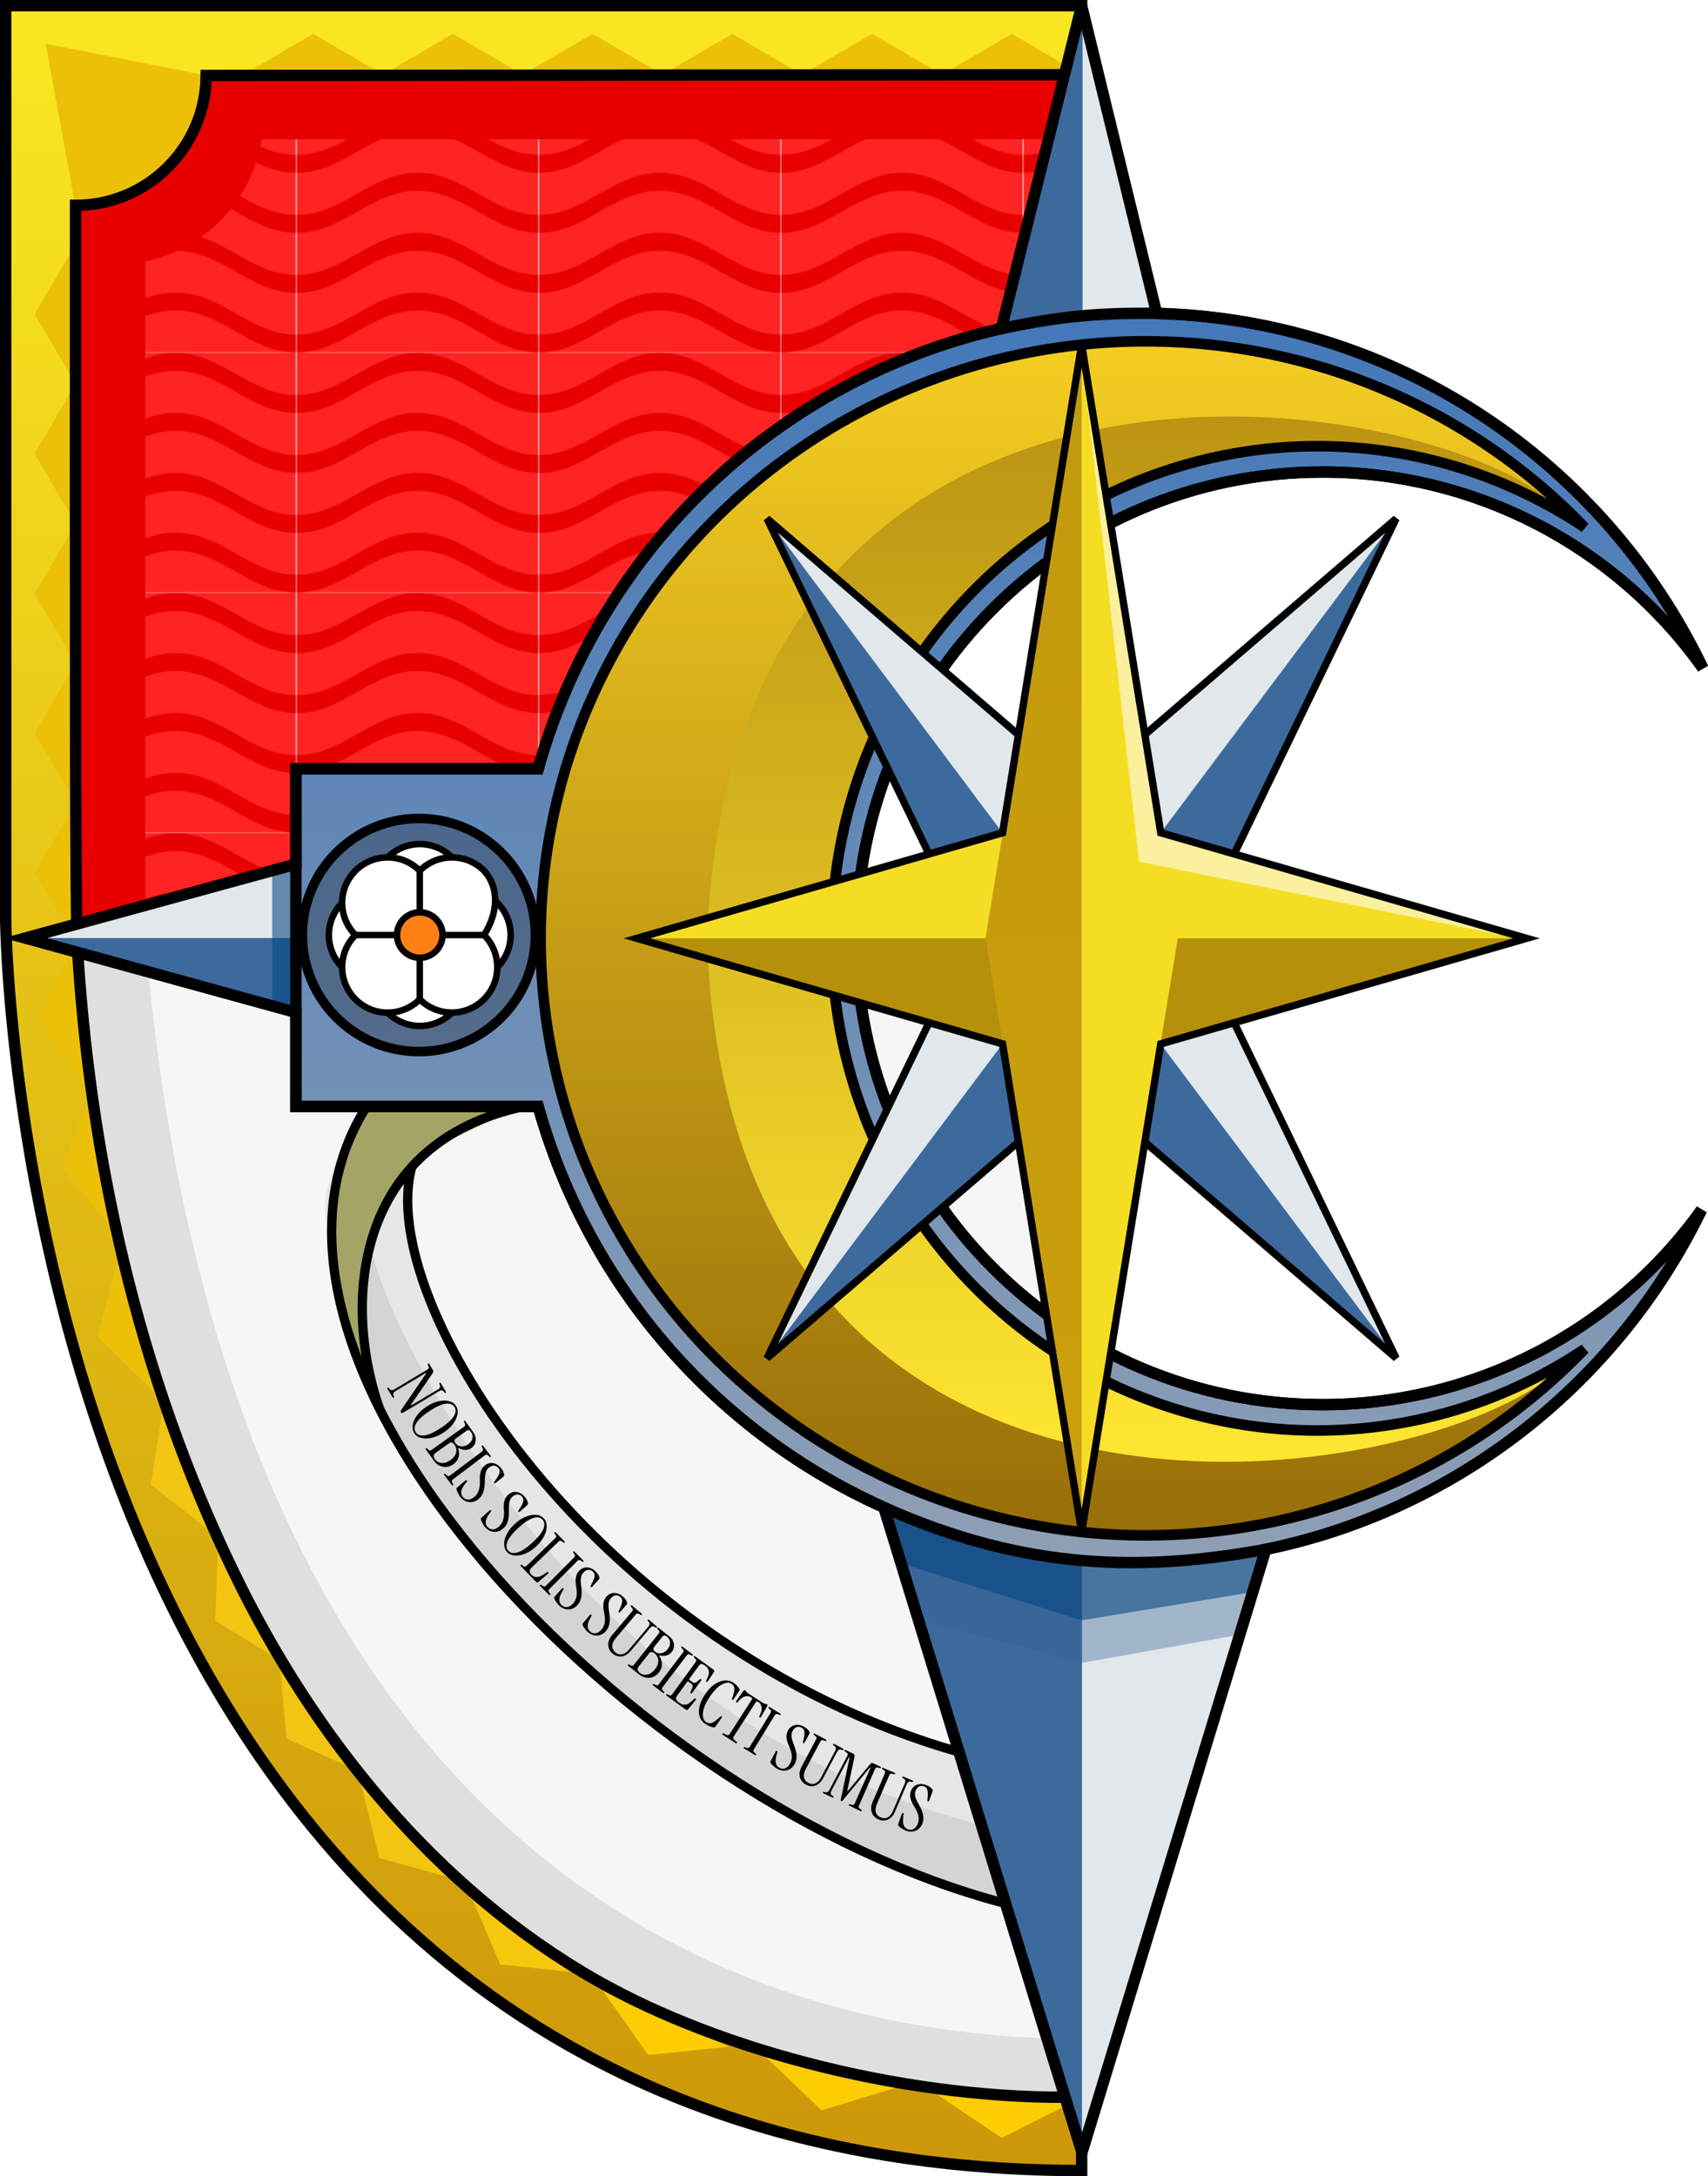 <?xml version="1.0" encoding="UTF-8" standalone="no"?>
<!-- Created with Inkscape (http://www.inkscape.org/) -->

<svg
   width="160.745mm"
   height="204.81mm"
   viewBox="0 0 160.745 204.81"
   version="1.1"
   id="svg5"
   xml:space="preserve"
   inkscape:version="1.2.2 (b0a8486541, 2022-12-01)"
   sodipodi:docname="plevia_coa_fish.svg"
   xmlns:inkscape="http://www.inkscape.org/namespaces/inkscape"
   xmlns:sodipodi="http://sodipodi.sourceforge.net/DTD/sodipodi-0.dtd"
   xmlns:xlink="http://www.w3.org/1999/xlink"
   xmlns="http://www.w3.org/2000/svg"
   xmlns:svg="http://www.w3.org/2000/svg"><sodipodi:namedview
     id="namedview7"
     pagecolor="#ffffff"
     bordercolor="#000000"
     borderopacity="0.25"
     inkscape:showpageshadow="2"
     inkscape:pageopacity="0.0"
     inkscape:pagecheckerboard="0"
     inkscape:deskcolor="#d1d1d1"
     inkscape:document-units="mm"
     showgrid="false"
     inkscape:zoom="0.3716803"
     inkscape:cx="-731.81172"
     inkscape:cy="791.00237"
     inkscape:window-width="1920"
     inkscape:window-height="1003"
     inkscape:window-x="0"
     inkscape:window-y="0"
     inkscape:window-maximized="1"
     inkscape:current-layer="layer1"
     showguides="false"
     inkscape:lockguides="true" /><defs
     id="defs2"><linearGradient
       inkscape:collect="always"
       id="linearGradient8388"><stop
         style="stop-color:#c29a0d;stop-opacity:1;"
         offset="0"
         id="stop8384" /><stop
         style="stop-color:#cb9f0d;stop-opacity:1;"
         offset="1"
         id="stop8386" /></linearGradient><linearGradient
       inkscape:collect="always"
       id="linearGradient5275"><stop
         style="stop-color:#bc9413;stop-opacity:1;"
         offset="0"
         id="stop5271" /><stop
         style="stop-color:#fee631;stop-opacity:1;"
         offset="1"
         id="stop5273" /></linearGradient><linearGradient
       inkscape:collect="always"
       id="linearGradient3970"><stop
         style="stop-color:#986e09;stop-opacity:1;"
         offset="0"
         id="stop3966" /><stop
         style="stop-color:#f3cc22;stop-opacity:1;"
         offset="1"
         id="stop3968" /></linearGradient><pattern
       inkscape:collect="always"
       xlink:href="#pattern25438"
       id="pattern25462"
       patternTransform="matrix(0.114,0,0,0.093,34.029,59.955)" /><linearGradient
       inkscape:collect="always"
       id="linearGradient11977"><stop
         style="stop-color:#336fb9;stop-opacity:1;"
         offset="0"
         id="stop11973" /><stop
         style="stop-color:#b3b3b3;stop-opacity:1;"
         offset="1"
         id="stop11975" /></linearGradient><linearGradient
       inkscape:collect="always"
       id="linearGradient7986"><stop
         style="stop-color:#fae721;stop-opacity:1;"
         offset="0"
         id="stop7982" /><stop
         style="stop-color:#cc9709;stop-opacity:1;"
         offset="1"
         id="stop7984" /></linearGradient><linearGradient
       inkscape:collect="always"
       xlink:href="#linearGradient7986"
       id="linearGradient7988"
       x1="52.057"
       y1="31.333"
       x2="52.115"
       y2="146.388"
       gradientUnits="userSpaceOnUse"
       gradientTransform="matrix(1.775,0,0,1.775,-12.379,-5.752)" /><linearGradient
       inkscape:collect="always"
       xlink:href="#linearGradient11977"
       id="linearGradient11979"
       x1="-203.597"
       y1="-106.465"
       x2="-203.598"
       y2="399.523"
       gradientUnits="userSpaceOnUse"
       gradientTransform="matrix(0.396,0,0,0.396,211.351,95.311)" /><pattern
       patternUnits="userSpaceOnUse"
       width="199.308"
       height="242.64"
       patternTransform="translate(-719.082,408.262)"
       id="pattern25438"><rect
         style="opacity:1;fill:#ff2424;fill-opacity:1;stroke:none;stroke-width:2.327;stroke-dasharray:none;stroke-opacity:1"
         id="rect24770"
         width="199.308"
         height="242.64"
         x="0"
         y="0" /><path
         style="display:inline;fill:#e80000;fill-opacity:1;stroke:none;stroke-width:4.044;stroke-dasharray:none;stroke-opacity:1"
         d="M 199.308,42.591 C 160.923,42.591 138.48,1.2881398e-5 99.654,1.2881398e-5 60.829,1.2881398e-5 38.385,42.591 2.9527553e-7,42.591 V 60.729 C 38.385,60.729 60.829,18.139 99.654,18.139 c 38.825,0 61.269,42.591 99.654,42.591 z"
         id="path24848-8"
         sodipodi:nodetypes="ccccccc" /><path
         style="display:inline;fill:#e80000;fill-opacity:1;stroke:none;stroke-width:4.044;stroke-dasharray:none;stroke-opacity:1"
         d="m 199.308,103.32 c -38.385,0 -60.829,-42.591 -99.654,-42.591 -38.825,0 -61.269,42.591 -99.654,42.591 v 18.139 C 38.385,121.459 60.829,78.868 99.654,78.868 c 38.825,0 61.269,42.591 99.654,42.591 z"
         id="path24848-8-3"
         sodipodi:nodetypes="ccccccc" /><path
         style="display:inline;fill:#e80000;fill-opacity:1;stroke:none;stroke-width:4.044;stroke-dasharray:none;stroke-opacity:1"
         d="m 199.308,164.049 c -38.385,0 -60.829,-42.591 -99.654,-42.591 -38.825,0 -61.269,42.591 -99.654,42.591 v 18.139 C 38.385,182.188 60.829,139.598 99.654,139.598 c 38.825,0 61.269,42.591 99.654,42.591 z"
         id="path24848-8-3-1"
         sodipodi:nodetypes="ccccccc" /><path
         style="display:inline;fill:#e80000;fill-opacity:1;stroke:none;stroke-width:4.044;stroke-dasharray:none;stroke-opacity:1"
         d="m 199.308,224.501 c -38.385,0 -60.829,-42.591 -99.654,-42.591 -38.825,0 -61.269,42.591 -99.654,42.591 V 242.64 C 38.385,242.64 60.829,200.05 99.654,200.05 c 38.825,0 61.269,42.591 99.654,42.591 z"
         id="path24848-8-3-8"
         sodipodi:nodetypes="ccccccc" /></pattern><linearGradient
       inkscape:collect="always"
       xlink:href="#linearGradient3970"
       id="linearGradient3972"
       x1="130.677"
       y1="193.525"
       x2="130.677"
       y2="82.633"
       gradientUnits="userSpaceOnUse"
       gradientTransform="translate(-28.88,-49.343)" /><linearGradient
       inkscape:collect="always"
       xlink:href="#linearGradient5275"
       id="linearGradient5277"
       x1="134.039"
       y1="88.543"
       x2="134.039"
       y2="186.763"
       gradientUnits="userSpaceOnUse" /><linearGradient
       inkscape:collect="always"
       xlink:href="#linearGradient8388"
       id="linearGradient8390"
       x1="130.677"
       y1="82.633"
       x2="130.677"
       y2="193.231"
       gradientUnits="userSpaceOnUse" /></defs><g
     inkscape:groupmode="layer"
     id="layer4"
     inkscape:label="frame color"
     style="display:inline"
     transform="translate(-28.88,-49.343)"><path
       style="fill:#f6f6f6;fill-opacity:1;stroke:none;stroke-width:1.065"
       d="m 131.21,137.653 -0.533,109.053 -9.273,2.668 -19.459,-2.572 -22.369,-10.356 -21.511,-19.327 -15.593,-30.283 -7.864,-29.639 -2.346,-23.65 z"
       id="path3562" /><path
       id="rect25445"
       style="display:inline;fill:url(#pattern25462);fill-opacity:1;stroke:none;stroke-width:0.391"
       d="m 34.029,59.955 h 97.498 v 35.638 l -25.215,13.753 -8.69,26.473 H 34.029 Z"
       sodipodi:nodetypes="ccccccc" /><path
       id="path10822"
       style="fill:#e80000;stroke-width:1.065"
       d="m 53.684,60.249 c 0,7.731 -6.267,13.997 -13.997,13.997 -7.731,0 -7.543,-4.056 -7.543,-11.787 0,-7.731 0.241,-9.934 7.972,-9.934 7.731,0 13.568,-0.007 13.568,7.724 z"
       sodipodi:nodetypes="sssss" /><path
       style="display:inline;fill:#e80000;fill-opacity:1;stroke:none;stroke-width:1.065;stroke-dasharray:none;stroke-opacity:1"
       d="M 42.549,137.577 V 53.518 l -12.992,-0.085 -0.122,84.22 z"
       id="path4348"
       sodipodi:nodetypes="ccccc" /><path
       style="fill:#e80000;fill-opacity:1;stroke:none;stroke-width:1.137;stroke-dasharray:none;stroke-opacity:1"
       d="M 34.916,62.459 H 130.629 L 130.726,49.467 34.83,49.345 Z"
       id="path4348-3" /><path
       style="fill:#dfdfdf;fill-opacity:1;stroke:none;stroke-width:1.065;stroke-dasharray:none;stroke-opacity:1"
       d="m 42.549,137.577 c 6.426,76.547 46.184,103.65 88.158,103.65 l -0.029,5.478 -13.241,2.668 -26.676,-7.75 -19.335,-12.501 -18.531,-22.045 -12.293,-27.291 -5.993,-22.59 -2.346,-19.703 z"
       id="path4707"
       sodipodi:nodetypes="ccccccccccc" /><path
       id="path502-6-7-3"
       style="fill:url(#linearGradient7988);fill-opacity:1;stroke:none;stroke-width:1.065"
       d="M 130.677,253.618 C 30.231,253.618 29.414,135.864 29.414,135.864 V 49.878 H 130.677 v 6.495 l -82.264,0.071 -0.96,4.385 -2.813,4.282 -4.006,2.65 -4.643,1.043 -0.005,27.769 v -8.3e-5 c 0.028,13.665 -0.049,27.335 0.124,40.997 1.134,20.567 5.755,41.111 14.782,59.756 7.476,15.488 18.967,29.742 34.137,38.392 11.847,6.741 29.74,11.33 45.649,10.989 z"
       sodipodi:nodetypes="ccccccccccccccccc"
       inkscape:label="grad" /><path
       id="path7718"
       style="fill:#ecc008;fill-opacity:1;stroke:none;stroke-width:1.065;stroke-dasharray:none;stroke-opacity:1"
       d="m 124.103,52.525 -6.575,3.848 h 6.251 0.324 6.575 z" /><path
       id="path7718-7"
       style="fill:#ecc008;fill-opacity:1;stroke:none;stroke-width:1.065;stroke-dasharray:none;stroke-opacity:1"
       d="m 110.953,52.525 -6.575,3.848 h 6.251 0.324 6.575 z" /><path
       id="path7718-5"
       style="fill:#ecc008;fill-opacity:1;stroke:none;stroke-width:1.065;stroke-dasharray:none;stroke-opacity:1"
       d="m 97.804,52.525 -6.575,3.848 h 6.251 0.324 6.575 z" /><path
       id="path7718-7-9"
       style="fill:#ecc008;fill-opacity:1;stroke:none;stroke-width:1.065;stroke-dasharray:none;stroke-opacity:1"
       d="m 84.654,52.525 -6.575,3.848 h 6.251 0.324 6.575 z" /><path
       id="path7718-2"
       style="fill:#ecc008;fill-opacity:1;stroke:none;stroke-width:1.065;stroke-dasharray:none;stroke-opacity:1"
       d="m 71.504,52.525 -6.575,3.848 h 6.251 0.324 6.575 z" /><path
       id="path7718-7-2"
       style="fill:#ecc008;fill-opacity:1;stroke:none;stroke-width:1.065;stroke-dasharray:none;stroke-opacity:1"
       d="m 58.355,52.525 -6.575,3.848 h 6.251 0.324 6.575 z" /><path
       id="path7718-7-9-9-7"
       style="fill:#ecc008;fill-opacity:1;stroke:none;stroke-width:1.065;stroke-dasharray:none;stroke-opacity:1"
       d="m 32.144,78.896 3.848,6.575 v -6.251 -0.324 -6.575 z" /><path
       id="path7718-7-9-9-3"
       style="fill:#ecc008;fill-opacity:1;stroke:none;stroke-width:1.065;stroke-dasharray:none;stroke-opacity:1"
       d="m 32.144,92.045 3.848,6.575 v -6.251 -0.324 -6.575 z" /><path
       id="path7718-7-9-9-7-6"
       style="fill:#ecc008;fill-opacity:1;stroke:none;stroke-width:1.065;stroke-dasharray:none;stroke-opacity:1"
       d="m 32.144,105.195 3.848,6.575 v -6.251 -0.324 -6.575 z" /><path
       id="path7718-7-9-9-7-6-1"
       style="fill:#fccd03;fill-opacity:1;stroke:none;stroke-width:1.065;stroke-dasharray:none;stroke-opacity:1"
       d="m 123.156,250.55 6.802,-3.43 -6.239,-0.39 -0.323,-0.02 -6.562,-0.411 z" /><path
       id="path7718-7-9-9-7-6-1-5"
       style="fill:#fccd03;fill-opacity:1;stroke:none;stroke-width:1.065;stroke-dasharray:none;stroke-opacity:1"
       d="m 106.19,247.949 7.29,-2.211 -6.079,-1.456 -0.315,-0.075 -6.394,-1.531 z" /><path
       id="path7718-7-9-9-7-6-1-5-5"
       style="fill:#fccd03;fill-opacity:1;stroke:none;stroke-width:1.065;stroke-dasharray:none;stroke-opacity:1"
       d="m 89.886,242.743 7.578,-0.778 -5.689,-2.59 -0.295,-0.134 -5.984,-2.724 z" /><path
       id="path7718-7-9-9-7-6-1-5-5-4"
       style="fill:#f5c80d;fill-opacity:1;stroke:none;stroke-width:1.065;stroke-dasharray:none;stroke-opacity:1"
       d="m 75.966,234.22 7.575,0.806 -5.03,-3.711 -0.261,-0.192 -5.291,-3.903 z" /><path
       id="path7718-7-9-9-7-6-1-5-5-4-7"
       style="fill:#f1c511;fill-opacity:1;stroke:none;stroke-width:1.065;stroke-dasharray:none;stroke-opacity:1"
       d="m 64.578,224.204 7.34,2.038 -4.353,-4.486 -0.226,-0.232 -4.579,-4.718 z" /><path
       id="path7718-7-9-9-7-6-1-5-5-4-7-6"
       style="fill:#f1c511;fill-opacity:1;stroke:none;stroke-width:1.065;stroke-dasharray:none;stroke-opacity:1"
       d="m 49.126,201.868 6.501,3.972 -2.958,-5.507 -0.153,-0.285 -3.111,-5.792 z" /><path
       id="path7718-7-9-9-7-6-1-5-5-4-7-6-5"
       style="display:inline;fill:#f1c511;fill-opacity:1;stroke:none;stroke-width:1.065;stroke-dasharray:none;stroke-opacity:1"
       d="m 55.842,212.97 6.948,3.124 -3.626,-5.092 -0.188,-0.264 -3.814,-5.356 z" /><path
       id="path7718-7-9-9-1"
       style="fill:#ecc008;fill-opacity:1;stroke:none;stroke-width:1.065;stroke-dasharray:none;stroke-opacity:1"
       d="m 32.144,118.345 3.848,6.575 v -6.251 -0.324 -6.575 z" /><path
       id="path7718-7-9-9-7-2"
       style="fill:#ecc008;fill-opacity:1;stroke:none;stroke-width:1.065;stroke-dasharray:none;stroke-opacity:1"
       d="m 32.144,131.494 3.848,6.575 v -6.251 -0.324 -6.575 z" /><path
       id="path7718-7-9-9-3-9"
       style="fill:#ecc008;fill-opacity:1;stroke:none;stroke-width:1.065;stroke-dasharray:none;stroke-opacity:1"
       d="m 32.41,145.295 4.368,6.242 -0.506,-6.23 -0.026,-0.323 -0.532,-6.553 z" /><path
       id="path7718-7-9-9-3-9-2"
       style="fill:#ecc008;fill-opacity:1;stroke:none;stroke-width:1.065;stroke-dasharray:none;stroke-opacity:1"
       d="m 34.764,159.395 4.921,5.815 -1.075,-6.158 -0.056,-0.319 -1.131,-6.477 z" /><path
       id="path7718-7-9-9-3-9-2-0"
       style="fill:#ecc008;fill-opacity:1;stroke:none;stroke-width:1.065;stroke-dasharray:none;stroke-opacity:1"
       d="m 38.05,175.145 5.46,5.313 -1.664,-6.025 -0.086,-0.312 -1.751,-6.337 z" /><path
       style="display:inline;fill:#ecc008;fill-opacity:1;stroke:none;stroke-width:1.065;stroke-dasharray:none;stroke-opacity:1"
       d="m 35.99,68.803 -2.803,-15.346 15.098,2.987 -0.352,2.193 -0.48,2.192 -1.407,2.141 -1.407,2.141 -1.611,1.344 -2.395,1.305 -2.322,0.521 z"
       id="path10259"
       sodipodi:nodetypes="ccccccccccc" /><path
       id="path7718-7-9-9-7-6-1-5-5-4-7-6-7"
       style="display:inline;fill:#f1c511;fill-opacity:1;stroke:none;stroke-width:1.065;stroke-dasharray:none;stroke-opacity:1"
       d="m 43.076,189.068 5.996,4.699 -2.298,-5.813 -0.119,-0.301 -2.417,-6.114 z" /></g><g
     inkscape:groupmode="layer"
     id="layer3"
     inkscape:label="frame"
     transform="translate(-28.88,-49.343)"><path
       id="path502-6-7"
       style="display:inline;fill:none;fill-opacity:1;stroke:#000000;stroke-width:1.07;stroke-dasharray:none"
       d="m 29.415,49.878 v 85.986 c 0,0 0.817,117.755 101.263,117.755 v -6.913 c -15.909,0.342 -33.802,-4.247 -45.649,-10.988 -15.17,-8.65 -26.661,-22.905 -34.137,-38.393 -9.027,-18.644 -13.648,-39.189 -14.783,-59.755 -0.173,-13.662 -0.096,-27.332 -0.124,-40.997 l 0.005,-27.906 h 0.002 c 6.766,0 12.254,-5.466 12.293,-12.223 l 82.393,-0.071 v -6.495 z" /></g><g
     inkscape:groupmode="layer"
     id="layer13"
     inkscape:label="paper"
     transform="translate(-28.88,-49.343)"><path
       style="fill:#e6e6e6;fill-opacity:1;stroke:none;stroke-width:0.871;stroke-linejoin:round;stroke-dasharray:none;stroke-opacity:1"
       d="m 63.311,153.585 c 0,0 -5.286,7.275 -3.434,11.625 1.92,4.51 0.962,11.492 5.218,18.097 5.038,7.819 12.677,18.511 21.608,25.228 11.85,8.911 23.981,16.59 36.693,19.921 l -4.253,-14.221 C 87.621,205.235 68.765,178.248 67.372,163.766 c -0.439,-4.572 2.069,-8.442 4.557,-10.281 z"
       id="path2395"
       sodipodi:nodetypes="csssccscc" /><path
       style="opacity:0.6;fill:#7c7c7c;fill-opacity:0.278;stroke:none;stroke-width:0.671;stroke-linejoin:round;stroke-opacity:1"
       d="m 63.736,166.359 c 0.954,7.029 18.62,44.848 57.651,54.787 l 2.009,7.31 -2.622,-0.744 -7.917,-2.898 -9.425,-4.662 -5.968,-3.347 -5.866,-4.389 -6.501,-5.257 -4.774,-4.422 -6.442,-6.546 -4.632,-6.489 -4.274,-7.234 -1.906,-3.638 -0.218,-5.357 0.144,-3.647"
       id="path2030"
       sodipodi:nodetypes="cccccccccccccccc" /><path
       style="fill:#a4a466;fill-opacity:1;stroke:none;stroke-width:0.871;stroke-linejoin:round;stroke-dasharray:none;stroke-opacity:1"
       d="m 63.311,153.585 -3.117,8.517 0.706,9.756 2.14,6.246 0.26,-10.207 0.873,-3.075 1.098,-2.405 3.114,-4.423 9.053,-4.339 -5.508,-0.17 z"
       id="path2453"
       sodipodi:nodetypes="ccccccccccc" /><path
       style="fill:none;fill-opacity:1;stroke:#000000;stroke-width:0.871;stroke-linejoin:round;stroke-dasharray:none;stroke-opacity:1"
       d="m 63.311,153.585 c -14.859,23.841 24.605,65.572 60.085,74.871 l -4.253,-14.221 C 84.861,204.447 63.939,171.768 67.676,159.032"
       id="path2395-6"
       sodipodi:nodetypes="cccc" /><path
       style="fill:none;fill-opacity:0.245;stroke:#000000;stroke-width:0.871;stroke-linejoin:round;stroke-dasharray:none;stroke-opacity:1"
       d="M 78.19,153.484 C 62.338,156.838 61.077,171.832 64.593,181.913"
       id="path2397"
       sodipodi:nodetypes="cc" /><g
       aria-label="NOBIS SOLIS SUBIECTI SUMUS"
       id="text7303"
       style="font-size:6.35px;font-family:'Instrument Serif';-inkscape-font-specification:'Instrument Serif, Normal';opacity:1;stroke:#000000;stroke-width:0.671;stroke-linejoin:round;stroke-opacity:0"><path
         d="m 66.602,182.258 q -0.052,-0.087 0.043,-0.225 l 2.318,-3.396 q 0.028,-0.039 0.007,-0.063 -0.019,-0.018 -0.062,0.008 l -2.799,1.678 q -0.153,0.091 -0.205,0.189 -0.044,0.1 0.016,0.249 l 0.032,0.077 q 0.037,0.074 -0.023,0.11 -0.06,0.036 -0.109,-0.046 l -0.467,-0.779 q -0.049,-0.082 0.011,-0.118 0.06,-0.036 0.108,0.032 l 0.053,0.064 q 0.107,0.129 0.216,0.137 0.114,0.005 0.267,-0.086 l 3.094,-1.854 q 0.114,-0.069 0.13,-0.13 0.019,-0.056 -0.035,-0.194 l -0.053,-0.138 q -0.026,-0.081 0.023,-0.11 0.06,-0.036 0.109,0.046 l 0.349,0.583 q 0.082,0.136 -0.006,0.262 l -2.056,2.98 q -0.023,0.036 -0.004,0.054 0.022,0.024 0.054,0.004 l 2.467,-1.479 q 0.174,-0.104 0.204,-0.204 0.035,-0.102 -0.004,-0.205 l -0.042,-0.108 q -0.026,-0.081 0.023,-0.11 0.06,-0.036 0.109,0.046 l 0.467,0.779 q 0.049,0.082 -0.011,0.118 -0.06,0.036 -0.108,-0.032 l -0.053,-0.064 q -0.107,-0.129 -0.21,-0.141 -0.098,-0.015 -0.272,0.089 l -3.328,1.995 q -0.098,0.059 -0.159,0.043 -0.058,-0.01 -0.09,-0.064 z"
         style="stroke-width:0.671"
         id="path1669" /><path
         d="m 67.871,184.231 q -0.168,-0.255 -0.166,-0.575 0.007,-0.324 0.161,-0.668 0.157,-0.339 0.449,-0.668 0.301,-0.328 0.715,-0.6 0.414,-0.272 0.828,-0.416 0.418,-0.138 0.792,-0.149 0.382,-0.008 0.677,0.117 0.295,0.125 0.463,0.38 0.168,0.255 0.162,0.57 -0.002,0.321 -0.161,0.668 -0.153,0.344 -0.449,0.668 -0.293,0.329 -0.706,0.602 -0.414,0.272 -0.837,0.414 -0.415,0.144 -0.792,0.149 -0.377,0.005 -0.677,-0.117 -0.292,-0.12 -0.459,-0.374 z m 0.143,-0.094 q 0.248,0.377 0.838,0.292 0.59,-0.085 1.508,-0.689 0.918,-0.604 1.223,-1.109 0.311,-0.509 0.063,-0.886 -0.244,-0.371 -0.838,-0.292 -0.585,0.081 -1.503,0.685 -0.918,0.604 -1.229,1.113 -0.308,0.514 -0.063,0.886 z"
         style="stroke-width:0.671"
         id="path1671" /><path
         d="m 68.956,185.752 q -0.055,-0.077 0.002,-0.118 0.047,-0.033 0.11,0.023 l 0.106,0.104 q 0.098,0.094 0.156,0.099 0.062,0.01 0.171,-0.067 l 3.039,-2.169 q 0.109,-0.077 0.119,-0.139 0.014,-0.057 -0.043,-0.18 l -0.064,-0.134 q -0.032,-0.078 0.014,-0.111 0.057,-0.041 0.112,0.037 l 0.749,1.049 q 0.184,0.258 0.22,0.537 0.035,0.279 -0.07,0.526 -0.101,0.252 -0.339,0.421 -0.233,0.166 -0.534,0.17 -0.292,0.006 -0.611,-0.157 -0.038,-0.02 -0.063,-0.002 -0.026,0.018 -0.01,0.062 0.132,0.436 0.005,0.816 -0.122,0.376 -0.479,0.63 -0.305,0.218 -0.647,0.251 -0.337,0.03 -0.649,-0.122 -0.308,-0.147 -0.529,-0.457 z m 2.785,-0.591 q 0.195,0.274 0.537,0.304 0.35,0.031 0.67,-0.198 0.32,-0.229 0.391,-0.545 0.076,-0.32 -0.13,-0.609 -0.195,-0.274 -0.402,-0.126 l -0.977,0.697 q -0.15,0.107 -0.173,0.217 -0.019,0.115 0.084,0.26 z m -1.94,1.501 q 0.24,0.336 0.644,0.367 0.41,0.028 0.839,-0.279 0.429,-0.306 0.522,-0.7 0.097,-0.389 -0.161,-0.751 -0.229,-0.32 -0.482,-0.14 l -1.256,0.896 q -0.357,0.255 -0.106,0.606 z"
         style="stroke-width:0.671"
         id="path1673" /><path
         d="m 70.702,188.173 q -0.057,-0.076 -0.002,-0.118 0.046,-0.034 0.111,0.02 l 0.108,0.101 q 0.101,0.091 0.159,0.095 0.062,0.009 0.169,-0.071 l 2.982,-2.247 q 0.107,-0.08 0.115,-0.142 0.013,-0.057 -0.047,-0.179 l -0.068,-0.132 q -0.034,-0.077 0.011,-0.112 0.056,-0.042 0.113,0.034 l 0.692,0.918 q 0.057,0.076 0.002,0.118 -0.046,0.034 -0.111,-0.02 l -0.108,-0.101 q -0.101,-0.091 -0.163,-0.1 -0.058,-0.004 -0.165,0.077 l -2.982,2.247 q -0.107,0.08 -0.119,0.137 -0.009,0.062 0.051,0.184 l 0.068,0.132 q 0.034,0.077 -0.011,0.112 -0.056,0.042 -0.113,-0.034 z"
         style="stroke-width:0.671"
         id="path1675" /><path
         d="m 72.198,190.219 q -0.079,-0.1 -0.157,-0.24 -0.075,-0.135 -0.131,-0.269 -0.053,-0.128 -0.065,-0.216 -0.008,-0.051 -0.003,-0.086 0.013,-0.035 0.068,-0.078 l 0.763,-0.643 q 0.1,-0.079 0.151,-0.014 0.043,0.055 -0.031,0.146 l -0.154,0.194 q -0.579,0.732 -0.213,1.196 0.197,0.249 0.475,0.264 0.288,0.016 0.591,-0.224 0.294,-0.232 0.426,-0.587 0.136,-0.35 0.121,-0.881 -0.027,-0.577 0.083,-0.94 0.115,-0.366 0.394,-0.587 0.369,-0.291 0.789,-0.21 0.429,0.082 0.744,0.481 0.118,0.149 0.193,0.317 0.075,0.167 0.081,0.308 0.004,0.046 -0.009,0.08 -0.009,0.04 -0.049,0.071 l -0.741,0.609 q -0.085,0.067 -0.136,0.002 -0.035,-0.045 0.019,-0.12 l 0.097,-0.133 q 0.297,-0.413 0.377,-0.67 0.089,-0.256 -0.084,-0.476 -0.169,-0.214 -0.411,-0.234 -0.238,-0.014 -0.492,0.186 -0.214,0.169 -0.298,0.462 -0.084,0.293 -0.088,0.862 -0.009,0.614 -0.159,1.008 -0.141,0.395 -0.46,0.647 -0.279,0.22 -0.587,0.261 -0.308,0.041 -0.6,-0.084 -0.284,-0.124 -0.504,-0.403 z"
         style="stroke-width:0.671"
         id="path1677" /><path
         d="m 74.522,193.054 q -0.083,-0.097 -0.166,-0.234 -0.08,-0.132 -0.142,-0.263 -0.058,-0.126 -0.073,-0.213 -0.01,-0.05 -0.007,-0.086 0.012,-0.035 0.065,-0.081 l 0.737,-0.672 q 0.097,-0.083 0.15,-0.02 0.045,0.053 -0.025,0.147 l -0.146,0.2 q -0.55,0.754 -0.166,1.203 0.206,0.241 0.485,0.245 0.288,0.005 0.582,-0.247 0.285,-0.243 0.403,-0.604 0.122,-0.355 0.087,-0.885 -0.05,-0.576 0.047,-0.942 0.101,-0.37 0.371,-0.601 0.357,-0.305 0.78,-0.241 0.432,0.065 0.762,0.451 0.124,0.145 0.206,0.309 0.082,0.164 0.093,0.305 0.005,0.045 -0.006,0.081 -0.008,0.04 -0.046,0.073 l -0.716,0.638 q -0.082,0.07 -0.136,0.007 -0.037,-0.043 0.014,-0.121 l 0.092,-0.137 q 0.281,-0.424 0.351,-0.684 0.079,-0.26 -0.103,-0.472 -0.177,-0.208 -0.42,-0.218 -0.238,-0.005 -0.484,0.205 -0.208,0.177 -0.28,0.473 -0.073,0.296 -0.054,0.865 0.015,0.614 -0.12,1.013 -0.126,0.4 -0.435,0.664 -0.27,0.231 -0.576,0.284 -0.306,0.053 -0.603,-0.061 -0.288,-0.113 -0.52,-0.383 z"
         style="stroke-width:0.671"
         id="path1679" /><path
         d="m 76.593,195.404 q -0.205,-0.226 -0.253,-0.543 -0.043,-0.321 0.055,-0.685 0.103,-0.359 0.341,-0.73 0.247,-0.37 0.614,-0.703 0.367,-0.333 0.754,-0.539 0.392,-0.202 0.759,-0.269 0.376,-0.067 0.687,0.01 0.311,0.078 0.516,0.303 0.205,0.226 0.248,0.538 0.048,0.317 -0.055,0.685 -0.098,0.364 -0.341,0.73 -0.238,0.371 -0.605,0.704 -0.367,0.333 -0.763,0.539 -0.387,0.206 -0.759,0.269 -0.372,0.063 -0.687,-0.01 -0.307,-0.073 -0.512,-0.299 z m 0.127,-0.115 q 0.303,0.334 0.873,0.159 0.57,-0.175 1.383,-0.914 0.813,-0.739 1.037,-1.285 0.229,-0.551 -0.075,-0.885 -0.299,-0.329 -0.873,-0.159 -0.566,0.171 -1.379,0.91 -0.813,0.739 -1.042,1.29 -0.224,0.556 0.075,0.885 z"
         style="stroke-width:0.671"
         id="path1681" /><path
         d="m 77.9,196.739 q -0.066,-0.069 -0.016,-0.117 0.041,-0.04 0.112,0.007 l 0.12,0.087 q 0.111,0.078 0.169,0.075 0.063,0.001 0.159,-0.091 l 2.688,-2.592 q 0.096,-0.093 0.097,-0.155 0.005,-0.058 -0.069,-0.172 l -0.083,-0.123 q -0.044,-0.073 -0.003,-0.112 0.05,-0.049 0.116,0.02 l 0.807,0.836 q 0.066,0.069 0.011,0.121 -0.041,0.04 -0.099,-0.002 l -0.137,-0.106 q -0.106,-0.083 -0.174,-0.08 -0.063,0.008 -0.159,0.1 l -2.56,2.469 q -0.165,0.159 -0.15,0.321 0.019,0.167 0.156,0.308 0.101,0.105 0.248,0.175 0.156,0.07 0.363,0.047 0.212,-0.028 0.489,-0.207 l 0.364,-0.236 q 0.073,-0.044 0.126,0.011 0.062,0.064 -0.025,0.13 l -0.912,0.774 q -0.114,0.092 -0.215,-0.013 z"
         style="stroke-width:0.671"
         id="path1683" /><path
         d="m 79.727,198.62 q -0.068,-0.067 -0.018,-0.117 0.04,-0.041 0.112,0.004 l 0.121,0.085 q 0.112,0.076 0.171,0.071 0.063,-1.5e-4 0.157,-0.095 l 2.634,-2.646 q 0.094,-0.095 0.094,-0.157 0.004,-0.058 -0.072,-0.17 l -0.086,-0.121 q -0.045,-0.072 -0.005,-0.112 0.049,-0.05 0.117,0.018 l 0.815,0.811 q 0.068,0.067 0.018,0.117 -0.04,0.041 -0.112,-0.004 l -0.121,-0.085 q -0.112,-0.076 -0.175,-0.076 -0.058,0.005 -0.152,0.099 l -2.634,2.646 q -0.094,0.095 -0.098,0.153 1.49e-4,0.063 0.077,0.175 l 0.086,0.121 q 0.045,0.072 0.005,0.112 -0.049,0.05 -0.117,-0.018 z"
         style="stroke-width:0.671"
         id="path1685" /><path
         d="m 81.497,200.436 q -0.092,-0.088 -0.189,-0.216 -0.093,-0.124 -0.167,-0.248 -0.07,-0.12 -0.094,-0.204 -0.015,-0.049 -0.015,-0.085 0.008,-0.036 0.056,-0.087 l 0.666,-0.742 q 0.088,-0.092 0.147,-0.035 0.05,0.048 -0.01,0.148 l -0.125,0.214 q -0.472,0.805 -0.045,1.214 0.229,0.219 0.507,0.195 0.287,-0.024 0.555,-0.304 0.259,-0.271 0.34,-0.641 0.086,-0.366 -0.002,-0.889 -0.107,-0.568 -0.048,-0.942 0.063,-0.379 0.309,-0.636 0.325,-0.34 0.752,-0.318 0.436,0.022 0.803,0.373 0.138,0.132 0.235,0.287 0.098,0.155 0.123,0.294 0.01,0.045 0.002,0.081 -0.004,0.041 -0.039,0.077 l -0.649,0.706 q -0.075,0.078 -0.134,0.021 -0.041,-0.04 0.002,-0.121 l 0.078,-0.145 q 0.237,-0.45 0.28,-0.716 0.052,-0.266 -0.149,-0.459 -0.197,-0.189 -0.44,-0.174 -0.238,0.019 -0.461,0.253 -0.189,0.197 -0.231,0.499 -0.043,0.302 0.033,0.866 0.076,0.609 -0.018,1.02 -0.085,0.411 -0.366,0.704 -0.246,0.257 -0.545,0.34 -0.299,0.083 -0.606,8e-5 -0.298,-0.083 -0.555,-0.329 z"
         style="stroke-width:0.671"
         id="path1687" /><path
         d="m 84.187,202.926 q -0.095,-0.085 -0.196,-0.209 -0.097,-0.12 -0.176,-0.242 -0.074,-0.117 -0.101,-0.201 -0.016,-0.049 -0.018,-0.084 0.007,-0.036 0.053,-0.088 l 0.64,-0.765 q 0.085,-0.095 0.146,-0.04 0.052,0.046 -0.005,0.149 l -0.118,0.218 q -0.443,0.821 -0.003,1.214 0.237,0.211 0.514,0.178 0.286,-0.034 0.544,-0.323 0.249,-0.28 0.318,-0.652 0.073,-0.368 -0.033,-0.889 -0.127,-0.564 -0.08,-0.94 0.05,-0.381 0.287,-0.646 0.313,-0.351 0.741,-0.343 0.437,0.007 0.816,0.345 0.142,0.127 0.245,0.278 0.103,0.152 0.133,0.289 0.012,0.044 0.005,0.081 -0.002,0.041 -0.036,0.079 l -0.624,0.728 q -0.072,0.081 -0.133,0.026 -0.043,-0.038 -0.002,-0.121 l 0.073,-0.148 q 0.221,-0.458 0.256,-0.725 0.043,-0.268 -0.165,-0.454 -0.204,-0.182 -0.445,-0.159 -0.237,0.027 -0.452,0.269 -0.182,0.204 -0.214,0.507 -0.032,0.303 0.063,0.864 0.097,0.606 0.018,1.02 -0.071,0.413 -0.342,0.717 -0.237,0.265 -0.533,0.359 -0.296,0.093 -0.606,0.021 -0.301,-0.073 -0.566,-0.31 z"
         style="stroke-width:0.671"
         id="path1689" /><path
         d="m 86.538,204.966 q -0.262,-0.221 -0.364,-0.514 -0.093,-0.294 -0.02,-0.607 0.077,-0.317 0.318,-0.604 l 1.892,-2.242 q 0.086,-0.102 0.081,-0.165 -4.63e-4,-0.059 -0.086,-0.164 l -0.095,-0.114 q -0.051,-0.068 -0.014,-0.111 0.045,-0.053 0.118,0.008 l 0.888,0.749 q 0.073,0.061 0.024,0.12 -0.037,0.044 -0.098,0.008 l -0.147,-0.091 q -0.109,-0.067 -0.176,-0.057 -0.067,0.01 -0.153,0.112 l -1.892,2.242 q -0.311,0.369 -0.318,0.712 -0.007,0.343 0.289,0.593 0.301,0.254 0.638,0.189 0.337,-0.065 0.648,-0.434 l 1.81,-2.145 q 0.221,-0.262 0.081,-0.43 l -0.115,-0.13 q -0.045,-0.055 -0.008,-0.098 0.049,-0.058 0.122,0.003 l 0.699,0.59 q 0.073,0.061 0.028,0.115 -0.037,0.044 -0.112,0.005 l -0.128,-0.075 q -0.19,-0.11 -0.407,0.147 l -1.81,2.145 q -0.373,0.442 -0.836,0.508 -0.463,0.066 -0.856,-0.265 z"
         style="stroke-width:0.671"
         id="path1691" /><path
         d="m 88.013,206.123 q -0.075,-0.059 -0.031,-0.114 0.036,-0.045 0.112,-0.008 l 0.13,0.071 q 0.12,0.063 0.178,0.052 0.062,-0.007 0.145,-0.112 l 2.321,-2.925 q 0.083,-0.104 0.076,-0.167 -0.002,-0.059 -0.091,-0.161 l -0.099,-0.111 q -0.053,-0.066 -0.017,-0.111 0.043,-0.055 0.118,0.005 l 1.01,0.801 q 0.249,0.197 0.36,0.456 0.111,0.258 0.078,0.524 -0.028,0.27 -0.209,0.499 -0.178,0.224 -0.466,0.311 -0.279,0.086 -0.631,0.018 -0.042,-0.009 -0.061,0.016 -0.02,0.025 0.007,0.062 0.247,0.383 0.23,0.783 -0.013,0.395 -0.286,0.738 -0.233,0.293 -0.553,0.421 -0.316,0.122 -0.657,0.062 -0.336,-0.056 -0.635,-0.293 z m 2.513,-1.338 q 0.264,0.209 0.6,0.143 0.345,-0.067 0.59,-0.375 0.245,-0.308 0.226,-0.632 -0.015,-0.328 -0.294,-0.549 -0.264,-0.209 -0.422,-0.01 l -0.746,0.94 q -0.114,0.144 -0.106,0.256 0.013,0.116 0.153,0.227 z m -1.449,1.979 q 0.323,0.257 0.721,0.175 0.401,-0.087 0.729,-0.5 0.328,-0.413 0.308,-0.817 -0.014,-0.401 -0.363,-0.677 -0.308,-0.245 -0.502,-0.001 l -0.959,1.209 q -0.272,0.343 0.066,0.612 z"
         style="stroke-width:0.671"
         id="path1693" /><path
         d="m 90.358,207.969 q -0.076,-0.058 -0.034,-0.113 0.035,-0.045 0.112,-0.011 l 0.132,0.068 q 0.122,0.06 0.179,0.048 0.062,-0.009 0.143,-0.115 l 2.258,-2.974 q 0.081,-0.106 0.072,-0.168 -0.004,-0.058 -0.094,-0.159 l -0.101,-0.109 q -0.054,-0.065 -0.02,-0.111 0.042,-0.056 0.118,0.002 l 0.915,0.695 q 0.076,0.058 0.034,0.113 -0.035,0.045 -0.112,0.011 l -0.132,-0.068 q -0.122,-0.06 -0.184,-0.052 -0.057,0.012 -0.138,0.119 l -2.258,2.974 q -0.081,0.106 -0.077,0.165 0.009,0.062 0.099,0.163 l 0.101,0.109 q 0.054,0.065 0.02,0.111 -0.042,0.056 -0.118,-0.002 z"
         style="stroke-width:0.671"
         id="path1695" /><path
         d="m 91.616,208.927 q -0.077,-0.056 -0.036,-0.113 0.034,-0.046 0.112,-0.013 l 0.133,0.065 q 0.123,0.058 0.18,0.044 0.062,-0.01 0.14,-0.118 l 2.195,-3.02 q 0.078,-0.108 0.069,-0.17 -0.005,-0.058 -0.098,-0.157 l -0.103,-0.106 q -0.056,-0.064 -0.022,-0.11 0.041,-0.057 0.118,-5e-4 l 1.726,1.254 q 0.118,0.086 0.043,0.211 l -0.579,0.883 q -0.053,0.095 -0.13,0.039 -0.062,-0.045 -0.023,-0.119 l 0.107,-0.212 q 0.197,-0.39 0.138,-0.677 -0.055,-0.291 -0.363,-0.515 -0.205,-0.149 -0.332,-0.147 -0.118,5e-4 -0.226,0.149 l -0.9,1.238 q -0.052,0.072 0.02,0.124 l 0.257,0.187 q 0.226,0.164 0.453,-0.04 l 0.238,-0.22 q 0.077,-0.062 0.136,-0.003 0.049,0.051 -0.007,0.128 l -0.84,1.156 q -0.056,0.077 -0.12,0.046 -0.074,-0.038 -0.039,-0.13 l 0.132,-0.289 q 0.095,-0.206 0.069,-0.311 -0.021,-0.101 -0.139,-0.187 l -0.252,-0.183 q -0.072,-0.052 -0.124,0.02 l -0.937,1.289 q -0.134,0.185 -0.102,0.334 0.038,0.153 0.29,0.336 0.257,0.187 0.53,0.189 0.282,8.6e-4 0.615,-0.306 l 0.282,-0.258 q 0.064,-0.056 0.126,-0.011 0.072,0.052 -0.002,0.132 l -0.716,0.877 q -0.096,0.111 -0.214,0.025 z"
         style="stroke-width:0.671"
         id="path1697" /><path
         d="m 95.234,211.566 q -0.388,-0.265 -0.516,-0.707 -0.123,-0.438 0.012,-0.984 0.144,-0.548 0.553,-1.145 0.395,-0.576 0.862,-0.888 0.476,-0.313 0.931,-0.348 0.464,-0.036 0.825,0.211 0.215,0.147 0.349,0.3 0.137,0.148 0.22,0.297 0.038,0.08 -0.012,0.153 l -0.53,0.807 q -0.061,0.089 -0.124,0.046 -0.058,-0.04 -0.027,-0.118 l 0.08,-0.23 q 0.17,-0.484 0.131,-0.742 -0.034,-0.254 -0.233,-0.39 -0.367,-0.251 -0.925,0.036 -0.55,0.286 -1.138,1.145 -0.402,0.587 -0.558,1.073 -0.15,0.49 -0.097,0.827 0.059,0.341 0.279,0.491 0.236,0.161 0.478,0.112 0.247,-0.046 0.634,-0.397 l 0.239,-0.214 q 0.07,-0.068 0.13,-0.011 0.05,0.05 -0.003,0.129 l -0.602,0.834 q -0.05,0.073 -0.143,0.063 -0.169,-0.023 -0.367,-0.105 -0.196,-0.073 -0.448,-0.245 z"
         style="stroke-width:0.671"
         id="path1699" /><path
         d="m 96.913,212.62 q -0.08,-0.051 -0.042,-0.11 0.038,-0.059 0.111,-0.019 l 0.264,0.117 q 0.117,0.053 0.179,0.039 0.065,-0.019 0.137,-0.131 l 2.061,-3.204 q 0.048,-0.075 0.037,-0.127 -0.011,-0.053 -0.113,-0.118 -0.198,-0.127 -0.5,-0.08 -0.302,0.047 -0.605,0.389 l -0.14,0.159 q -0.055,0.063 -0.119,0.021 -0.08,-0.051 -0.011,-0.135 l 0.67,-0.936 q 0.09,-0.116 0.175,-0.061 0.037,0.024 0.056,0.066 0.022,0.037 0.083,0.106 0.066,0.073 0.237,0.183 l 1.191,0.766 q 0.171,0.11 0.259,0.137 0.094,0.03 0.136,0.035 0.051,0.003 0.083,0.023 0.085,0.055 0.017,0.185 l -0.574,0.998 q -0.048,0.098 -0.128,0.046 -0.064,-0.041 -0.03,-0.118 l 0.087,-0.193 q 0.191,-0.414 0.108,-0.708 -0.082,-0.295 -0.285,-0.425 -0.101,-0.065 -0.154,-0.054 -0.053,0.011 -0.101,0.086 l -2.061,3.204 q -0.072,0.112 -0.062,0.179 0.019,0.065 0.11,0.146 l 0.216,0.192 q 0.066,0.05 0.028,0.109 -0.038,0.059 -0.118,0.007 z"
         style="stroke-width:0.671"
         id="path1701" /><path
         d="m 98.933,213.905 q -0.081,-0.05 -0.045,-0.109 0.03,-0.049 0.11,-0.022 l 0.138,0.055 q 0.127,0.048 0.183,0.03 0.061,-0.015 0.131,-0.128 l 1.951,-3.184 q 0.07,-0.114 0.055,-0.175 -0.009,-0.058 -0.11,-0.149 l -0.111,-0.098 q -0.06,-0.059 -0.031,-0.108 0.036,-0.06 0.118,-0.01 l 0.98,0.6 q 0.081,0.05 0.045,0.109 -0.03,0.049 -0.11,0.022 l -0.138,-0.055 q -0.127,-0.048 -0.188,-0.033 -0.056,0.018 -0.125,0.132 l -1.95,3.184 q -0.07,0.114 -0.06,0.172 0.015,0.061 0.115,0.152 l 0.111,0.098 q 0.06,0.059 0.031,0.108 -0.036,0.06 -0.118,0.01 z"
         style="stroke-width:0.671"
         id="path1703" /><path
         d="m 102.009,215.803 q -0.11,-0.063 -0.236,-0.164 -0.12,-0.098 -0.222,-0.2 -0.097,-0.099 -0.141,-0.176 -0.026,-0.044 -0.035,-0.079 -8.2e-4,-0.037 0.034,-0.098 l 0.466,-0.882 q 0.063,-0.11 0.135,-0.069 0.061,0.035 0.026,0.146 l -0.07,0.238 q -0.262,0.896 0.251,1.188 0.276,0.157 0.54,0.067 0.272,-0.093 0.464,-0.43 0.186,-0.325 0.175,-0.704 -0.005,-0.376 -0.217,-0.862 -0.241,-0.525 -0.275,-0.902 -0.03,-0.383 0.146,-0.692 0.233,-0.408 0.653,-0.49 0.428,-0.085 0.87,0.167 0.165,0.094 0.298,0.221 0.132,0.127 0.191,0.255 0.021,0.041 0.021,0.078 0.006,0.04 -0.019,0.084 l -0.459,0.842 q -0.053,0.094 -0.125,0.053 -0.05,-0.028 -0.028,-0.118 l 0.04,-0.16 q 0.121,-0.494 0.099,-0.762 -0.014,-0.271 -0.256,-0.409 -0.237,-0.135 -0.469,-0.063 -0.226,0.076 -0.386,0.357 -0.135,0.237 -0.104,0.54 0.032,0.303 0.242,0.832 0.222,0.572 0.23,0.994 0.017,0.419 -0.184,0.772 -0.176,0.309 -0.446,0.462 -0.27,0.153 -0.588,0.147 -0.31,-0.008 -0.618,-0.185 z"
         style="stroke-width:0.671"
         id="path1705" /><path
         d="m 104.736,217.305 q -0.303,-0.161 -0.464,-0.426 -0.153,-0.268 -0.148,-0.589 0.008,-0.326 0.184,-0.657 l 1.375,-2.591 q 0.062,-0.118 0.044,-0.178 -0.013,-0.057 -0.119,-0.142 l -0.117,-0.091 q -0.064,-0.056 -0.037,-0.106 0.033,-0.062 0.117,-0.017 l 1.026,0.545 q 0.084,0.045 0.048,0.112 -0.027,0.051 -0.094,0.029 l -0.163,-0.058 q -0.121,-0.043 -0.184,-0.019 -0.063,0.024 -0.126,0.142 l -1.375,2.591 q -0.226,0.426 -0.161,0.763 0.066,0.337 0.408,0.518 0.348,0.185 0.663,0.05 0.316,-0.134 0.542,-0.561 l 1.316,-2.479 q 0.161,-0.303 -0.012,-0.438 l -0.14,-0.103 q -0.056,-0.044 -0.029,-0.094 0.036,-0.067 0.12,-0.023 l 0.808,0.429 q 0.084,0.045 0.051,0.106 -0.027,0.051 -0.109,0.029 l -0.141,-0.046 q -0.209,-0.068 -0.366,0.23 l -1.316,2.479 q -0.271,0.51 -0.709,0.673 -0.439,0.163 -0.893,-0.078 z"
         style="stroke-width:0.671"
         id="path1707" /><path
         d="m 108.054,218.847 q -0.023,-0.011 -0.043,-0.042 -0.02,-0.031 -0.004,-0.094 l 0.82,-3.924 q 0.013,-0.043 -0.018,-0.051 -0.029,-0.014 -0.048,0.026 l -1.632,3.105 q -0.083,0.158 -0.067,0.271 0.019,0.108 0.151,0.199 l 0.069,0.047 q 0.072,0.041 0.041,0.104 -0.03,0.063 -0.116,0.022 l -0.819,-0.393 q -0.086,-0.041 -0.056,-0.104 0.03,-0.063 0.107,-0.033 l 0.08,0.024 q 0.16,0.049 0.25,-0.007 0.099,-0.058 0.181,-0.216 l 1.676,-3.197 q 0.063,-0.117 0.043,-0.177 -0.021,-0.059 -0.141,-0.145 l -0.121,-0.086 q -0.066,-0.053 -0.041,-0.104 0.03,-0.063 0.116,-0.022 l 0.687,0.33 q 0.177,0.085 0.135,0.276 l -0.679,3.189 q -0.008,0.046 0.015,0.057 0.029,0.014 0.054,-0.024 l 2.106,-2.539 q 0.103,-0.127 0.252,-0.055 l 0.675,0.324 q 0.086,0.041 0.056,0.104 -0.025,0.051 -0.107,0.033 l -0.143,-0.04 q -0.131,-0.035 -0.191,-0.014 -0.059,0.021 -0.111,0.144 l -1.502,3.421 q -0.052,0.123 -0.037,0.18 0.015,0.057 0.124,0.137 l 0.121,0.086 q 0.066,0.053 0.041,0.104 -0.03,0.063 -0.116,0.022 l -1.036,-0.497 q -0.086,-0.041 -0.056,-0.104 0.025,-0.051 0.107,-0.033 l 0.143,0.04 q 0.131,0.035 0.191,0.014 0.059,-0.021 0.111,-0.144 l 1.475,-3.321 q 0.019,-0.04 -0.009,-0.054 -0.02,-0.017 -0.048,0.012 l -2.558,3.097 q -0.039,0.052 -0.076,0.055 -0.031,0.006 -0.054,-0.005 z"
         style="stroke-width:0.671"
         id="path1709" /><path
         d="m 111.559,220.574 q -0.315,-0.135 -0.497,-0.387 -0.174,-0.254 -0.195,-0.575 -0.019,-0.326 0.129,-0.67 l 1.158,-2.695 q 0.053,-0.123 0.029,-0.181 -0.018,-0.056 -0.13,-0.132 l -0.124,-0.081 q -0.068,-0.05 -0.046,-0.103 0.028,-0.064 0.115,-0.027 l 1.068,0.459 q 0.087,0.038 0.057,0.108 -0.023,0.052 -0.092,0.037 l -0.168,-0.044 q -0.124,-0.033 -0.185,-0.004 -0.061,0.029 -0.114,0.152 l -1.158,2.695 q -0.191,0.443 -0.098,0.774 0.093,0.33 0.449,0.483 0.362,0.155 0.665,-0.004 0.304,-0.16 0.494,-0.603 l 1.108,-2.579 q 0.135,-0.315 -0.048,-0.435 l -0.147,-0.091 q -0.059,-0.039 -0.037,-0.092 0.03,-0.07 0.118,-0.032 l 0.84,0.361 q 0.087,0.038 0.06,0.102 -0.023,0.052 -0.106,0.037 l -0.144,-0.034 q -0.213,-0.05 -0.346,0.259 l -1.108,2.579 q -0.228,0.531 -0.652,0.729 -0.424,0.198 -0.896,-0.005 z"
         style="stroke-width:0.671"
         id="path1711" /><path
         d="m 114.116,221.623 q -0.118,-0.046 -0.257,-0.127 -0.133,-0.079 -0.249,-0.165 -0.11,-0.084 -0.165,-0.153 -0.032,-0.04 -0.047,-0.073 -0.006,-0.036 0.019,-0.102 l 0.332,-0.941 q 0.046,-0.118 0.123,-0.088 0.065,0.025 0.047,0.141 l -0.034,0.246 q -0.128,0.925 0.422,1.139 0.296,0.115 0.543,-0.013 0.256,-0.132 0.396,-0.493 0.136,-0.349 0.07,-0.722 -0.06,-0.371 -0.341,-0.821 -0.316,-0.484 -0.404,-0.852 -0.086,-0.374 0.043,-0.706 0.17,-0.438 0.574,-0.581 0.411,-0.146 0.885,0.038 0.178,0.069 0.327,0.175 0.15,0.106 0.226,0.224 0.026,0.037 0.033,0.074 0.012,0.039 -0.006,0.086 l -0.33,0.9 q -0.039,0.101 -0.116,0.071 -0.053,-0.021 -0.045,-0.113 l 0.016,-0.164 q 0.047,-0.506 -0.014,-0.769 -0.053,-0.266 -0.314,-0.367 -0.254,-0.099 -0.473,0.007 -0.212,0.108 -0.33,0.41 -0.099,0.254 -0.023,0.55 0.076,0.295 0.361,0.788 0.303,0.534 0.373,0.949 0.078,0.412 -0.069,0.791 -0.129,0.331 -0.374,0.522 -0.245,0.191 -0.56,0.232 -0.307,0.037 -0.639,-0.092 z"
         style="stroke-width:0.671"
         id="path1713" /></g></g><g
     inkscape:groupmode="layer"
     id="layer5"
     inkscape:label="thorn"
     style="display:inline"
     transform="translate(-28.88,-49.343)"><path
       id="path11382"
       style="fill:url(#linearGradient11979);fill-opacity:1;stroke:#000000;stroke-width:1.07;stroke-dasharray:none;stroke-opacity:1"
       d="m 130.677,56.373 -7.555,23.891 c -20.69,4.686 -37.668,20.348 -43.589,41.426 h -22.807 v 8.983 l -25.435,6.953 25.435,6.994 v 8.864 h 22.807 c 4.826,17.177 16.999,30.75 32.535,37.725 l 18.641,60.675 17.289,-56.725 c 18.104,-3.718 33.16,-15.766 41.015,-31.957 -8.232,11.496 -21.498,18.323 -35.638,18.338 -24.238,-1e-5 -43.887,-19.649 -43.887,-43.887 1e-5,-24.238 19.649,-43.887 43.887,-43.887 14.207,0.002 27.535,6.881 35.766,18.46 -9.249,-19.302 -28.72,-32.774 -51.404,-33.39 z"
       sodipodi:nodetypes="ccccccccccccccscccc" /><g
       inkscape:groupmode="layer"
       id="layer6"
       inkscape:label="thorn color"
       style="fill:#b3b3b3;fill-opacity:1"><path
         style="fill:#e2e7ec;fill-opacity:1;stroke:none;stroke-width:1.07;stroke-dasharray:none;stroke-opacity:1"
         d="m 31.291,137.626 15.281,1.089 10.155,-1.089 v -6.953 z"
         id="path12941"
         sodipodi:nodetypes="ccccc" /><path
         style="fill:#3c6a9c;fill-opacity:1;stroke:none;stroke-width:1.07;stroke-dasharray:none;stroke-opacity:1"
         d="m 31.291,137.626 h 25.435 v 6.994 z"
         id="path14393" /><path
         style="display:inline;fill:#e2e7ec;fill-opacity:1;stroke:none;stroke-width:1.262;stroke-dasharray:none;stroke-opacity:1"
         d="m 130.764,50.231 -1.326,22.269 1.326,6.562 6.974,-0.227 z"
         id="path12941-9"
         sodipodi:nodetypes="ccccc" /><path
         style="display:inline;fill:#3c6a9c;fill-opacity:1;stroke:none;stroke-width:1.262;stroke-dasharray:none;stroke-opacity:1"
         d="m 130.764,50.231 v 28.831 l -7.641,1.202 z"
         id="path14393-0"
         sodipodi:nodetypes="cccc" /><path
         style="display:inline;fill:#e2e7ec;fill-opacity:1;stroke:none;stroke-width:1.262;stroke-dasharray:none;stroke-opacity:1"
         d="m 130.707,251.084 -1.326,-22.269 1.326,-32.607 8.646,0.06 8.646,-1.108 z"
         id="path12941-9-9"
         sodipodi:nodetypes="cccccc" /><path
         style="display:inline;fill:#3c6a9c;fill-opacity:1;stroke:none;stroke-width:1.262;stroke-dasharray:none;stroke-opacity:1"
         d="m 130.707,251.084 v -54.876 l -9.08,-1.418 -9.558,-3.58 z"
         id="path14393-0-1"
         sodipodi:nodetypes="ccccc" /><path
         style="display:inline;fill:#326190;fill-opacity:0.367;stroke:none;stroke-width:0.671;stroke-linejoin:round"
         d="m 112.069,191.209 3.281,10.539 15.328,4.095 14.874,-2.656 2.447,-8.029 -5.514,0.626 -7.455,0.452 -5.649,-0.34 -3.214,-0.399 -6.414,-1.67 -3.913,-1.207 z"
         id="path1103"
         sodipodi:nodetypes="cccccccccccc" /><path
         style="fill:#00437f;fill-opacity:0.562;stroke:none;stroke-width:18.613"
         d="m 113.709,196.479 16.968,5.361 16.098,-2.666 1.223,-4.014 -4.323,0.554 -8.646,0.524 -7.339,-0.378 -6.064,-1.07 -5.787,-2.168 -3.771,-1.413 z"
         id="path15052"
         sodipodi:nodetypes="ccccccccccc" /><path
         style="display:inline;opacity:1;fill:none;fill-opacity:1;stroke:#000000;stroke-width:1.07;stroke-dasharray:none;stroke-opacity:1"
         d="m 112.069,191.209 c 13.58,6.076 24.731,5.984 35.93,3.95"
         id="path17434"
         sodipodi:nodetypes="cc" /><path
         style="fill:#00437f;fill-opacity:0.562;stroke:none;stroke-width:18.613"
         d="m 56.726,130.673 v 13.947 l -2.231,-0.614 V 131.283 Z"
         id="path15323" /></g><path
       id="path11382-7"
       style="display:inline;fill:none;fill-opacity:1;stroke:#000000;stroke-width:1.07;stroke-dasharray:none;stroke-opacity:1"
       d="m 130.677,49.878 -7.555,30.387 c -20.69,4.686 -37.668,20.348 -43.589,41.426 h -22.807 v 8.983 l -25.435,6.953 25.435,6.994 v 8.864 h 22.807 c 4.826,17.177 16.999,30.75 32.535,37.725 l 18.641,60.675 17.289,-56.725 c 18.104,-3.718 33.16,-15.766 41.015,-31.957 -8.232,11.496 -21.498,18.323 -35.638,18.338 -24.238,-1e-5 -43.887,-19.649 -43.887,-43.887 1e-5,-24.238 19.649,-43.887 43.887,-43.887 14.207,0.002 27.535,6.881 35.766,18.46 -9.249,-19.302 -28.72,-32.774 -51.404,-33.39 z"
       sodipodi:nodetypes="ccccccccccccccscccc" /><path
       style="fill:#b3b3b3;fill-opacity:1;stroke:#000000;stroke-width:1.07;stroke-dasharray:none;stroke-opacity:1"
       d="M 56.726,130.673 V 144.62"
       id="path12440" /><path
       style="opacity:1;fill:#ff8116;fill-opacity:1;stroke:#000000;stroke-width:1.07;stroke-dasharray:none;stroke-opacity:1"
       d="m 123.123,80.264 c 5.631,-1.158 8.967,-1.484 14.615,-1.428"
       id="path17399"
       sodipodi:nodetypes="cc" /></g><path
     id="path14655-2"
     style="display:inline;fill:url(#linearGradient3972);fill-opacity:1;stroke:none;stroke-width:0.993;stroke-dasharray:none;stroke-opacity:1"
     d="m 107.828,32.122 c -31.451,-2.09e-4 -56.948,25.156 -56.948,56.188 -1.62e-4,31.032 25.496,56.189 56.948,56.188 15.624,-0.007 30.559,-6.348 41.307,-17.537 -7.463,4.995 -16.208,7.661 -25.152,7.668 -25.243,-10e-5 -45.707,-20.738 -45.707,-46.319 3e-5,-25.581 20.464,-46.319 45.707,-46.319 8.944,-4.8e-5 17.691,2.659 25.158,7.648 -10.753,-11.183 -25.69,-17.516 -41.313,-17.516 z"
     sodipodi:nodetypes="csccccscc" /><g
     inkscape:groupmode="layer"
     id="layer7"
     inkscape:label="moon"
     style="display:inline"
     transform="translate(-28.88,-49.343)"><path
       style="display:inline;opacity:1;fill:url(#linearGradient5277);fill-opacity:1;stroke:none;stroke-width:1.07;stroke-dasharray:none;stroke-opacity:1"
       d="M 175.756,97.205 C 163.07,85.471 97.804,75.837 95.422,137.653 c 2.042,62.383 67.648,52.182 80.334,40.447 l -9.206,3.835 -7.442,1.866 -6.802,0.106 -8.816,-0.743 -7.225,-2.443 -9.582,-5.168 -7.585,-6.745 -5.521,-7.482 -4.169,-9.136 -1.829,-8.085 -0.388,-9.032 1.518,-9.148 3.424,-9.162 4.06,-6.554 6.109,-6.988 7.846,-5.63 10.356,-4.627 10.74,-1.629 8.395,0.415 10.224,2.941 z"
       id="path14717"
       sodipodi:nodetypes="cccccccccccccccccccccccc" /><path
       id="path14655"
       style="display:inline;opacity:1;fill:none;fill-opacity:1;stroke:#000000;stroke-width:0.993;stroke-dasharray:none;stroke-opacity:1"
       d="m 136.707,81.465 a 56.948,56.188 0 0 0 -56.948,56.188 56.948,56.188 0 0 0 56.948,56.188 56.948,56.188 0 0 0 41.307,-17.537 45.707,46.319 0 0 1 -25.152,7.668 45.707,46.319 0 0 1 -45.707,-46.319 45.707,46.319 0 0 1 45.707,-46.319 45.707,46.319 0 0 1 25.158,7.648 56.948,56.188 0 0 0 -41.313,-17.516 z" /></g><g
     inkscape:groupmode="layer"
     id="layer2"
     inkscape:label="fish color"
     style="display:inline"
     transform="matrix(1.105,0,0,1.105,-166.382,-60.101)"><path
       style="display:inline;fill:#497fb4;fill-opacity:1;stroke:none;stroke-width:0.396;stroke-dasharray:none;stroke-opacity:1"
       d="m 61.036,408.52 -0.898,3.337 8.766,1.248 5.009,0.508 2.664,-0.021 6.312,-0.682 3.43,0.566 -0.064,-0.619 -0.402,-0.832 -0.773,-0.832 -2.052,0.575 -2.362,0.005 -8.336,-1.551 -5.919,-0.992 z"
       id="path7647" /><path
       style="fill:#b5cde2;fill-opacity:1;stroke:none;stroke-width:0.396;stroke-dasharray:none;stroke-opacity:1"
       d="m 50.516,411.964 2.8,1.254 -0.91,0.323 -2.029,0.196 1.085,0.68 2.309,0.885 2.951,0.781 1.601,-1.241 1.17,-1.304 c 0,0 0.262,-0.481 0.315,-0.58 0.052,-0.1 0.052,-0.08 0.065,-0.189 0.013,-0.109 -0.118,-0.557 -0.118,-0.557 l -0.172,-0.406 0.614,0.079 c 0,0 1.316,-0.705 1.231,-1.99 -0.085,-1.285 -0.425,-1.493 -0.425,-1.493 l -2.368,0.209 -2.752,0.692 z"
       id="path1165" /><path
       style="fill:#6997c3;fill-opacity:1;stroke:none;stroke-width:0.396;stroke-dasharray:none;stroke-opacity:1"
       d="m 58.843,414.309 -2.288,1.71 4.626,0.617 12.79,0.185 5.738,-1.282 1.571,-0.561 1.893,-0.036 1.88,0.371 0.914,-0.823 -1.225,-0.311 -2.24,-0.236 -3.667,0.493 -3.864,0.788 -6.69,-0.37 z"
       id="path6272" /><path
       style="fill:#c5dbe6;fill-opacity:1;stroke:none;stroke-width:0.396;stroke-dasharray:none;stroke-opacity:1"
       d="m 59.797,411.885 0.186,0.714 -0.359,0.861 -0.638,0.693 4.032,0.366 10.49,0.65 0.957,-0.096 4.581,-0.707 4.259,-0.534 2.761,0.434 0.236,-0.78 -3.421,-0.562 -7.101,0.736 -3.455,-0.216 -7.779,-0.963 z"
       id="path5027" /><path
       style="fill:#ecedf7;fill-opacity:1;stroke:none;stroke-width:0.396;stroke-dasharray:none;stroke-opacity:1"
       d="m 59.063,414.053 c 0,0 15.518,0.862 16.446,0.803 1.669,-0.106 4.005,-0.974 7.778,-1.091 0.86,-0.027 2.715,0.425 2.715,0.425 l -0.197,0.337 c 0,0 -1.925,-0.447 -2.756,-0.454 -3.43,-0.002 -6.39,1.243 -8.441,1.276 -0.989,0.016 -16.068,-0.855 -16.068,-0.855 z"
       id="path4971"
       sodipodi:nodetypes="csscccscc" /><path
       style="fill:#3a648e;fill-opacity:1;stroke:none;stroke-width:0.396;stroke-dasharray:none;stroke-opacity:1"
       d="m 53.029,413.55 c 0.278,0.11 0.36,-0.347 0.637,-0.244 0.677,0.253 0.357,-0.029 1.032,0.219 0.448,0.165 -0.053,0.107 0.431,0.287 0.236,0.087 -0.332,0.412 -0.076,0.504 2.471,0.888 6.559,1.697 8.023,1.781 2.703,0.15 10.302,0.319 11.135,0.139 0.833,-0.18 6.555,-1.639 7.215,-1.694 0.66,-0.055 3.155,0.601 3.155,0.601 l -3.06,-0.239 -4.533,1.356 -4.146,0.648 -5.938,-0.183 -7.68,-0.238 -4.619,-0.914 -3.963,-1.778 z"
       id="path6815"
       sodipodi:nodetypes="csssscssccccccccc" /><path
       style="fill:#c5dbe6;fill-opacity:1;stroke:none;stroke-width:0.396;stroke-dasharray:none;stroke-opacity:1"
       d="m 51.052,412.15 c 0,0 6.459,-1.137 8.059,-1.298 1.6,-0.161 11.779,1.531 15.182,1.878 2.032,0.207 6.087,0.109 8.894,0.265 1.895,0.105 3.134,0.507 3.134,0.507 l -0.323,-1.078 -1.107,-1.068 c 0,0 -3.655,1.448 -6.868,1.207 -3.212,-0.242 -15.644,-2.167 -17.839,-2.298 -2.195,-0.131 -9.133,1.885 -9.133,1.885 z"
       id="path7591"
       sodipodi:nodetypes="cssscccssc" /><path
       style="fill:#5c86b9;fill-opacity:1;stroke:none;stroke-width:0.396;stroke-dasharray:none;stroke-opacity:1"
       d="m 84.871,411.106 1.147,1.165 0.269,0.861 -0.009,0.452 -0.161,0.477 -0.447,0.55 -0.582,0.627 5.718,2.153 -0.657,-3.18 -0.119,-1.215 0.31,-1.478 1.123,-2.826 z"
       id="path9256" /><path
       style="fill:#ecedf7;fill-opacity:1;stroke:none;stroke-width:0.119;stroke-dasharray:none;stroke-opacity:1"
       d="m 51.06,411.899 c 0,0 4.355,-1.835 5.597,-2.194 0.338,-0.104 1.955,-0.573 2.877,-0.548 7.201,0.194 16.214,2.523 19.117,2.911 5.211,0.391 5.004,-0.468 5.004,-0.468 l -6.103,-0.351 -7.751,-1.609 -6.044,-0.817 -3.243,-0.378 -2.145,0.287 -1.769,0.543 -1.936,0.614 -2.942,1.39 z"
       id="path12484"
       sodipodi:nodetypes="ccsccccccccccc" /><path
       style="display:inline;fill:#5c86b9;fill-opacity:1;stroke:#a4dcf2;stroke-width:0.158;stroke-dasharray:none;stroke-opacity:1"
       d="m 86.177,412.651 4.08,-0.572"
       id="path12757"
       sodipodi:nodetypes="cc" /><path
       style="display:inline;fill:#5c86b9;fill-opacity:1;stroke:#a4dcf2;stroke-width:0.158;stroke-dasharray:none;stroke-opacity:1"
       d="m 86.333,413.448 3.847,0.064"
       id="path12759"
       sodipodi:nodetypes="cc" /><path
       style="display:inline;fill:#5c86b9;fill-opacity:1;stroke:#a4dcf2;stroke-width:0.158;stroke-dasharray:none;stroke-opacity:1"
       d="m 85.858,414.507 4.795,1.978"
       id="path12761"
       sodipodi:nodetypes="cc" /><path
       style="display:inline;fill:none;stroke:#a4dcf2;stroke-width:0.158;stroke-dasharray:none;stroke-opacity:1"
       d="m 85.821,411.985 5.037,-1.571"
       id="path1079"
       sodipodi:nodetypes="cc" /><path
       style="display:inline;fill:none;stroke:#a4dcf2;stroke-width:0.158;stroke-dasharray:none;stroke-opacity:1"
       d="m 86.203,413.949 4.317,0.993"
       id="path1083"
       sodipodi:nodetypes="cc" /></g><g
     inkscape:label="fish"
     inkscape:groupmode="layer"
     id="layer1"
     style="display:inline"
     transform="matrix(1.105,0,0,1.105,-166.382,-60.101)"><path
       style="opacity:1;fill:none;fill-opacity:1;stroke:#000000;stroke-width:0.713;stroke-dasharray:none;stroke-opacity:1"
       d="m 53.316,413.217 c -1.051,0.705 -3.181,0.19 -3.181,0.19 0.367,1.013 4.796,2.468 8.341,2.976 1.15,0.316 14.624,0.512 15.559,0.456 0.936,-0.056 4.324,-0.806 6.137,-1.487 1.813,-0.68 3.276,-0.48 4.744,-0.045 1.468,0.435 5.932,2.147 5.932,2.147 -0.86,-3.311 -0.95,-6.286 0.898,-8.956 0,0 -8.01,3.247 -9.048,3.298 -4.218,0.201 -9.6,-1.87 -14.173,-2.405 0,0 -6.068,-0.827 -7.607,-0.97 -3.578,-0.231 -7.24,1.878 -10.402,3.542 z"
       id="path13280"
       sodipodi:nodetypes="cccccsssscccc" /><circle
       style="fill:#000000;stroke-width:0.105"
       id="path501"
       cx="55.115"
       cy="411.298"
       r="0.735" /><path
       style="fill:none;stroke:#000000;stroke-width:0.396;stroke-dasharray:none;stroke-opacity:1"
       d="m 57.676,410.562 c 0,0 2.912,1.036 2.052,2.563 -0.86,1.527 -3.232,2.899 -3.232,2.899"
       id="path503" /><path
       style="fill:none;stroke:#000000;stroke-width:0.396;stroke-dasharray:none;stroke-opacity:1"
       d="m 57.364,412.481 c 0,0 0.818,0.525 0.464,0.994 -0.354,0.469 -3.299,2.054 -3.299,2.054"
       id="path1059" /><path
       style="fill:none;stroke:#000000;stroke-width:0.396;stroke-dasharray:none;stroke-opacity:1"
       d="m 53.316,413.217 c 0,0 1.041,0.074 1.345,0.21 0.304,0.136 0.847,0.625 0.311,0.819 -0.536,0.194 -0.84,0.036 -1.059,0.088 -0.218,0.052 -0.609,0.815 -0.609,0.815"
       id="path1063" /><path
       style="fill:none;stroke:#000000;stroke-width:0.396;stroke-dasharray:none;stroke-opacity:1"
       d="m 59.591,411.798 c 0,0 12.094,1.792 14.897,1.831 2.803,0.04 7.58,-0.685 8.466,-0.685 0.886,0 3.35,0.535 3.35,0.535"
       id="path1065"
       sodipodi:nodetypes="cssc" /><path
       style="fill:none;stroke:#000000;stroke-width:0.396;stroke-dasharray:none;stroke-opacity:1"
       d="m 84.992,411.276 c 2.619,2.122 0.728,3.353 -0.075,4.032"
       id="path1067"
       sodipodi:nodetypes="cc" /><path
       style="fill:none;stroke:#000000;stroke-width:0.396;stroke-dasharray:none;stroke-opacity:1"
       d="m 64.41,408.844 c 1.368,0.288 7.119,-2.698 8.076,-1.357 0.135,0.223 0.521,1.325 0.227,1.915 -0.139,0.279 -1.488,0.343 -1.488,0.343"
       id="path1069"
       sodipodi:nodetypes="ccsc" /><path
       style="fill:none;stroke:#000000;stroke-width:0.396;stroke-dasharray:none;stroke-opacity:1"
       d="m 73.206,410.277 c 0,0 3.115,-0.547 3.753,-0.503 0.421,0.029 0.648,0.57 0.392,0.873 -0.131,0.155 -1.079,0.266 -1.079,0.266"
       id="path1071"
       sodipodi:nodetypes="cssc" /><path
       style="fill:none;stroke:#000000;stroke-width:0.396;stroke-dasharray:none;stroke-opacity:1"
       d="m 64.508,416.706 c 0,0 0.197,1.01 1.215,1.371 1.019,0.362 3.222,0.625 3.643,0.403 0.422,-0.222 0.046,-1.671 0.046,-1.671"
       id="path1073" /><path
       style="fill:none;stroke:#000000;stroke-width:0.396;stroke-dasharray:none;stroke-opacity:1"
       d="m 69.615,416.813 c 0,0 1.187,1.592 2.603,1.65 1.416,0.057 1.662,-0.138 1.768,-0.443 0.106,-0.305 -0.15,-1.173 -0.15,-1.173"
       id="path1075" /><path
       style="fill:#ff1515;fill-opacity:1;stroke:#000000;stroke-width:0.119;stroke-dasharray:none;stroke-opacity:1"
       d="m 66.902,408.863 5.29,-1.462 m -1.642,1.387"
       id="path10554"
       sodipodi:nodetypes="cc" /><path
       style="display:inline;fill:#ff1515;fill-opacity:1;stroke:#000000;stroke-width:0.119;stroke-dasharray:none;stroke-opacity:1"
       d="m 67.772,409.102 4.896,-0.957 m -1.469,0.844"
       id="path10554-7"
       sodipodi:nodetypes="cc" /><path
       style="display:inline;fill:#ff1515;fill-opacity:1;stroke:#000000;stroke-width:0.119;stroke-dasharray:none;stroke-opacity:1"
       d="m 65.03,416.922 4.413,1.639"
       id="path10554-5"
       sodipodi:nodetypes="cc" /><path
       style="display:inline;fill:#ff1515;fill-opacity:1;stroke:#000000;stroke-width:0.119;stroke-dasharray:none;stroke-opacity:1"
       d="m 65.075,416.744 4.518,0.978"
       id="path10554-7-3"
       sodipodi:nodetypes="cc" /><path
       style="display:inline;fill:#ff1515;fill-opacity:1;stroke:#000000;stroke-width:0.119;stroke-dasharray:none;stroke-opacity:1"
       d="m 70.117,417.053 3.727,1.348"
       id="path10554-5-5"
       sodipodi:nodetypes="cc" /><path
       style="display:inline;fill:#ff1515;fill-opacity:1;stroke:#000000;stroke-width:0.119;stroke-dasharray:none;stroke-opacity:1"
       d="m 69.416,416.813 4.574,0.899"
       id="path10554-7-3-6"
       sodipodi:nodetypes="cc" /><path
       style="display:inline;fill:#ff1515;fill-opacity:1;stroke:#000000;stroke-width:0.119;stroke-dasharray:none;stroke-opacity:1"
       d="m 68.402,409.312 4.493,-0.564"
       id="path10554-7-2"
       sodipodi:nodetypes="cc" /></g><g
     inkscape:groupmode="layer"
     id="layer8"
     inkscape:label="flower"
     style="display:inline"
     transform="translate(-28.88,-49.343)"><circle
       style="display:inline;fill:#000000;fill-opacity:0.245;stroke:#000000;stroke-width:0.895;stroke-linejoin:round;stroke-dasharray:none;stroke-opacity:1"
       id="path1980"
       cx="68.302"
       cy="137.341"
       r="10.969" /><path
       id="path16996"
       style="opacity:1;fill:#ffffff;fill-opacity:1;stroke:#000000;stroke-width:0.612;stroke-dasharray:none;stroke-opacity:1"
       d="m 68.39,128.781 a 4.28,4.28 0 0 0 -4.28,4.28 4.28,4.28 0 0 0 -4.28,4.28 4.28,4.28 0 0 0 4.28,4.28 4.28,4.28 0 0 0 4.28,4.28 4.28,4.28 0 0 0 4.28,-4.28 4.28,4.28 0 0 1 0,-3e-4 4.28,4.28 0 0 0 4.269,-4.28 4.28,4.28 0 0 0 -4.269,-4.28 4.28,4.28 0 0 0 -4.28,-4.28 z" /><path
       id="path16996-4"
       style="fill:#ffffff;fill-opacity:1;stroke:#000000;stroke-width:0.612;stroke-dasharray:none;stroke-opacity:1"
       d="m 74.437,131.288 c -1.671,-1.671 -4.381,-1.671 -6.053,0 -1.671,-1.671 -4.381,-1.671 -6.053,0 -1.671,1.671 -1.671,4.381 0,6.053 -1.671,1.671 -1.671,4.381 0,6.053 1.671,1.671 4.381,1.671 6.053,0 l 2.12e-4,-2.1e-4 c 1.673,1.664 4.376,1.66 6.045,-0.008 1.668,-1.668 1.672,-4.372 0.008,-6.045 1.412,-2.233 1.377,-4.551 4.1e-5,-6.052 z"
       sodipodi:nodetypes="ccscsscscc" /><ellipse
       style="opacity:1;fill:#ff8116;fill-opacity:1;stroke:#000000;stroke-width:0.612;stroke-dasharray:none;stroke-opacity:1"
       id="path17199"
       cx="68.385"
       cy="137.341"
       rx="2.143"
       ry="2.14" /><path
       style="opacity:1;fill:#ff8116;fill-opacity:1;stroke:#000000;stroke-width:0.612;stroke-dasharray:none;stroke-opacity:1"
       d="m 68.385,131.288 v 3.853"
       id="path17263" /><path
       style="opacity:1;fill:#ff8116;fill-opacity:1;stroke:#000000;stroke-width:0.612;stroke-dasharray:none;stroke-opacity:1"
       d="m 70.527,137.341 h 3.91"
       id="path17265" /><path
       style="opacity:1;fill:#ff8116;fill-opacity:1;stroke:#000000;stroke-width:0.612;stroke-dasharray:none;stroke-opacity:1"
       d="m 68.385,139.481 v 3.913"
       id="path17267" /><path
       style="opacity:1;fill:#ff8116;fill-opacity:1;stroke:#000000;stroke-width:0.612;stroke-dasharray:none;stroke-opacity:1"
       d="M 66.242,137.341 H 62.332"
       id="path17269" /></g><g
     inkscape:groupmode="layer"
     id="layer9"
     inkscape:label="sun"
     style="display:inline"
     transform="translate(-28.88,-49.343)"><g
       inkscape:groupmode="layer"
       id="layer11"
       inkscape:label="sun color 1"><path
         style="fill:#e2e7ec;fill-opacity:1;stroke:none;stroke-width:0.691;stroke-dasharray:none;stroke-opacity:1"
         d="m 101.517,98.752 27.895,41.626 30.425,36.203 -22.765,-47.468 z"
         id="path18249-9" /><path
         style="fill:#3c6a9c;fill-opacity:1;stroke:none;stroke-width:0.691;stroke-dasharray:none;stroke-opacity:1"
         d="m 101.517,98.752 58.32,77.829 -35.569,-30.38 z"
         id="path18244-3" /></g><path
       style="display:inline;fill:none;fill-opacity:1;stroke:#000000;stroke-width:0.691;stroke-dasharray:none;stroke-opacity:1"
       d="m 101.066,98.149 36.007,30.963 23.202,48.052 -36.007,-30.963 z"
       id="path18094-2"
       sodipodi:nodetypes="ccccc" /><g
       inkscape:groupmode="layer"
       id="layer12"
       inkscape:label="sun color 2"><path
         style="fill:#e2e7ec;fill-opacity:1;stroke:none;stroke-width:0.691;stroke-dasharray:none;stroke-opacity:1"
         d="m 101.736,176.27 31.192,-37.226 27.128,-40.603 -35.569,30.38 z"
         id="path18249-6-4" /><path
         style="fill:#3c6a9c;fill-opacity:1;stroke:none;stroke-width:0.691;stroke-dasharray:none;stroke-opacity:1"
         d="m 101.736,176.27 58.32,-77.829 -22.765,47.468 z"
         id="path18244-7-8"
         sodipodi:nodetypes="cccc" /></g><path
       style="fill:none;fill-opacity:1;stroke:#000000;stroke-width:0.691;stroke-dasharray:none;stroke-opacity:1"
       d="m 160.275,98.149 -23.202,48.052 -36.007,30.963 23.202,-48.052 z"
       id="path18094-5-1"
       sodipodi:nodetypes="ccccc" /></g><g
     inkscape:groupmode="layer"
     id="layer10-7"
     inkscape:label="sun color"
     transform="rotate(-90,264.483,-125.714)"
     style="display:inline"><path
       style="opacity:1;fill:#f5dd23;fill-opacity:1;stroke:none;stroke-width:0.691;stroke-dasharray:none;stroke-opacity:1"
       d="m 50.46,-329.318 -3.111,41.78 3.111,40.696 12.083,-41.248 z"
       id="path18249-6" /><path
       style="opacity:1;fill:#b68f0b;fill-opacity:1;stroke:none;stroke-width:0.691;stroke-dasharray:none;stroke-opacity:1"
       d="m 50.46,-329.318 v 82.477 l -12.083,-41.248 z"
       id="path18244-7" /></g><g
     inkscape:groupmode="layer"
     id="layer10"
     inkscape:label="sun color"
     style="display:inline"
     transform="translate(-28.88,-49.343)"><path
       style="opacity:1;fill:#f5dd23;fill-opacity:1;stroke:none;stroke-width:0.691;stroke-dasharray:none;stroke-opacity:1"
       d="m 130.677,82.633 -2.332,55.757 2.332,54.31 9.054,-55.046 z"
       id="path18249" /><path
       style="opacity:1;fill:url(#linearGradient8390);fill-opacity:1;stroke:none;stroke-width:0.691;stroke-dasharray:none;stroke-opacity:1"
       d="M 130.677,82.633 V 192.699 l -9.054,-55.046 z"
       id="path18244" /><path
       style="fill:#ffffff;fill-opacity:0.562;stroke:none;stroke-width:18.613"
       d="m 130.677,82.633 5.403,47.81 2.042,-2.724 z"
       id="path15325"
       sodipodi:nodetypes="cccc" /><path
       style="fill:#ffffff;fill-opacity:0.562;stroke:none;stroke-width:18.613"
       d="m 136.08,130.443 35.641,7.21 -33.6,-9.935 z"
       id="path15813"
       sodipodi:nodetypes="cccc" /></g><path
     id="path18094-5"
     style="display:inline;fill:none;fill-opacity:1;stroke:#000000;stroke-width:0.691;stroke-dasharray:none;stroke-opacity:1"
     d="m 101.798,32.437 -7.444,45.938 -34.422,9.935 34.422,9.934 7.444,45.938 7.445,-45.938 34.423,-9.934 -34.423,-9.935 z" /><path
     style="opacity:0.6;fill:none;fill-opacity:0;stroke:#000000;stroke-width:0.671;stroke-linejoin:round;stroke-opacity:0"
     d="m 36.387,130.54 c 10.781,18.917 31.609,36.182 53.192,43.239"
     id="path688"
     sodipodi:nodetypes="cc" /></svg>
